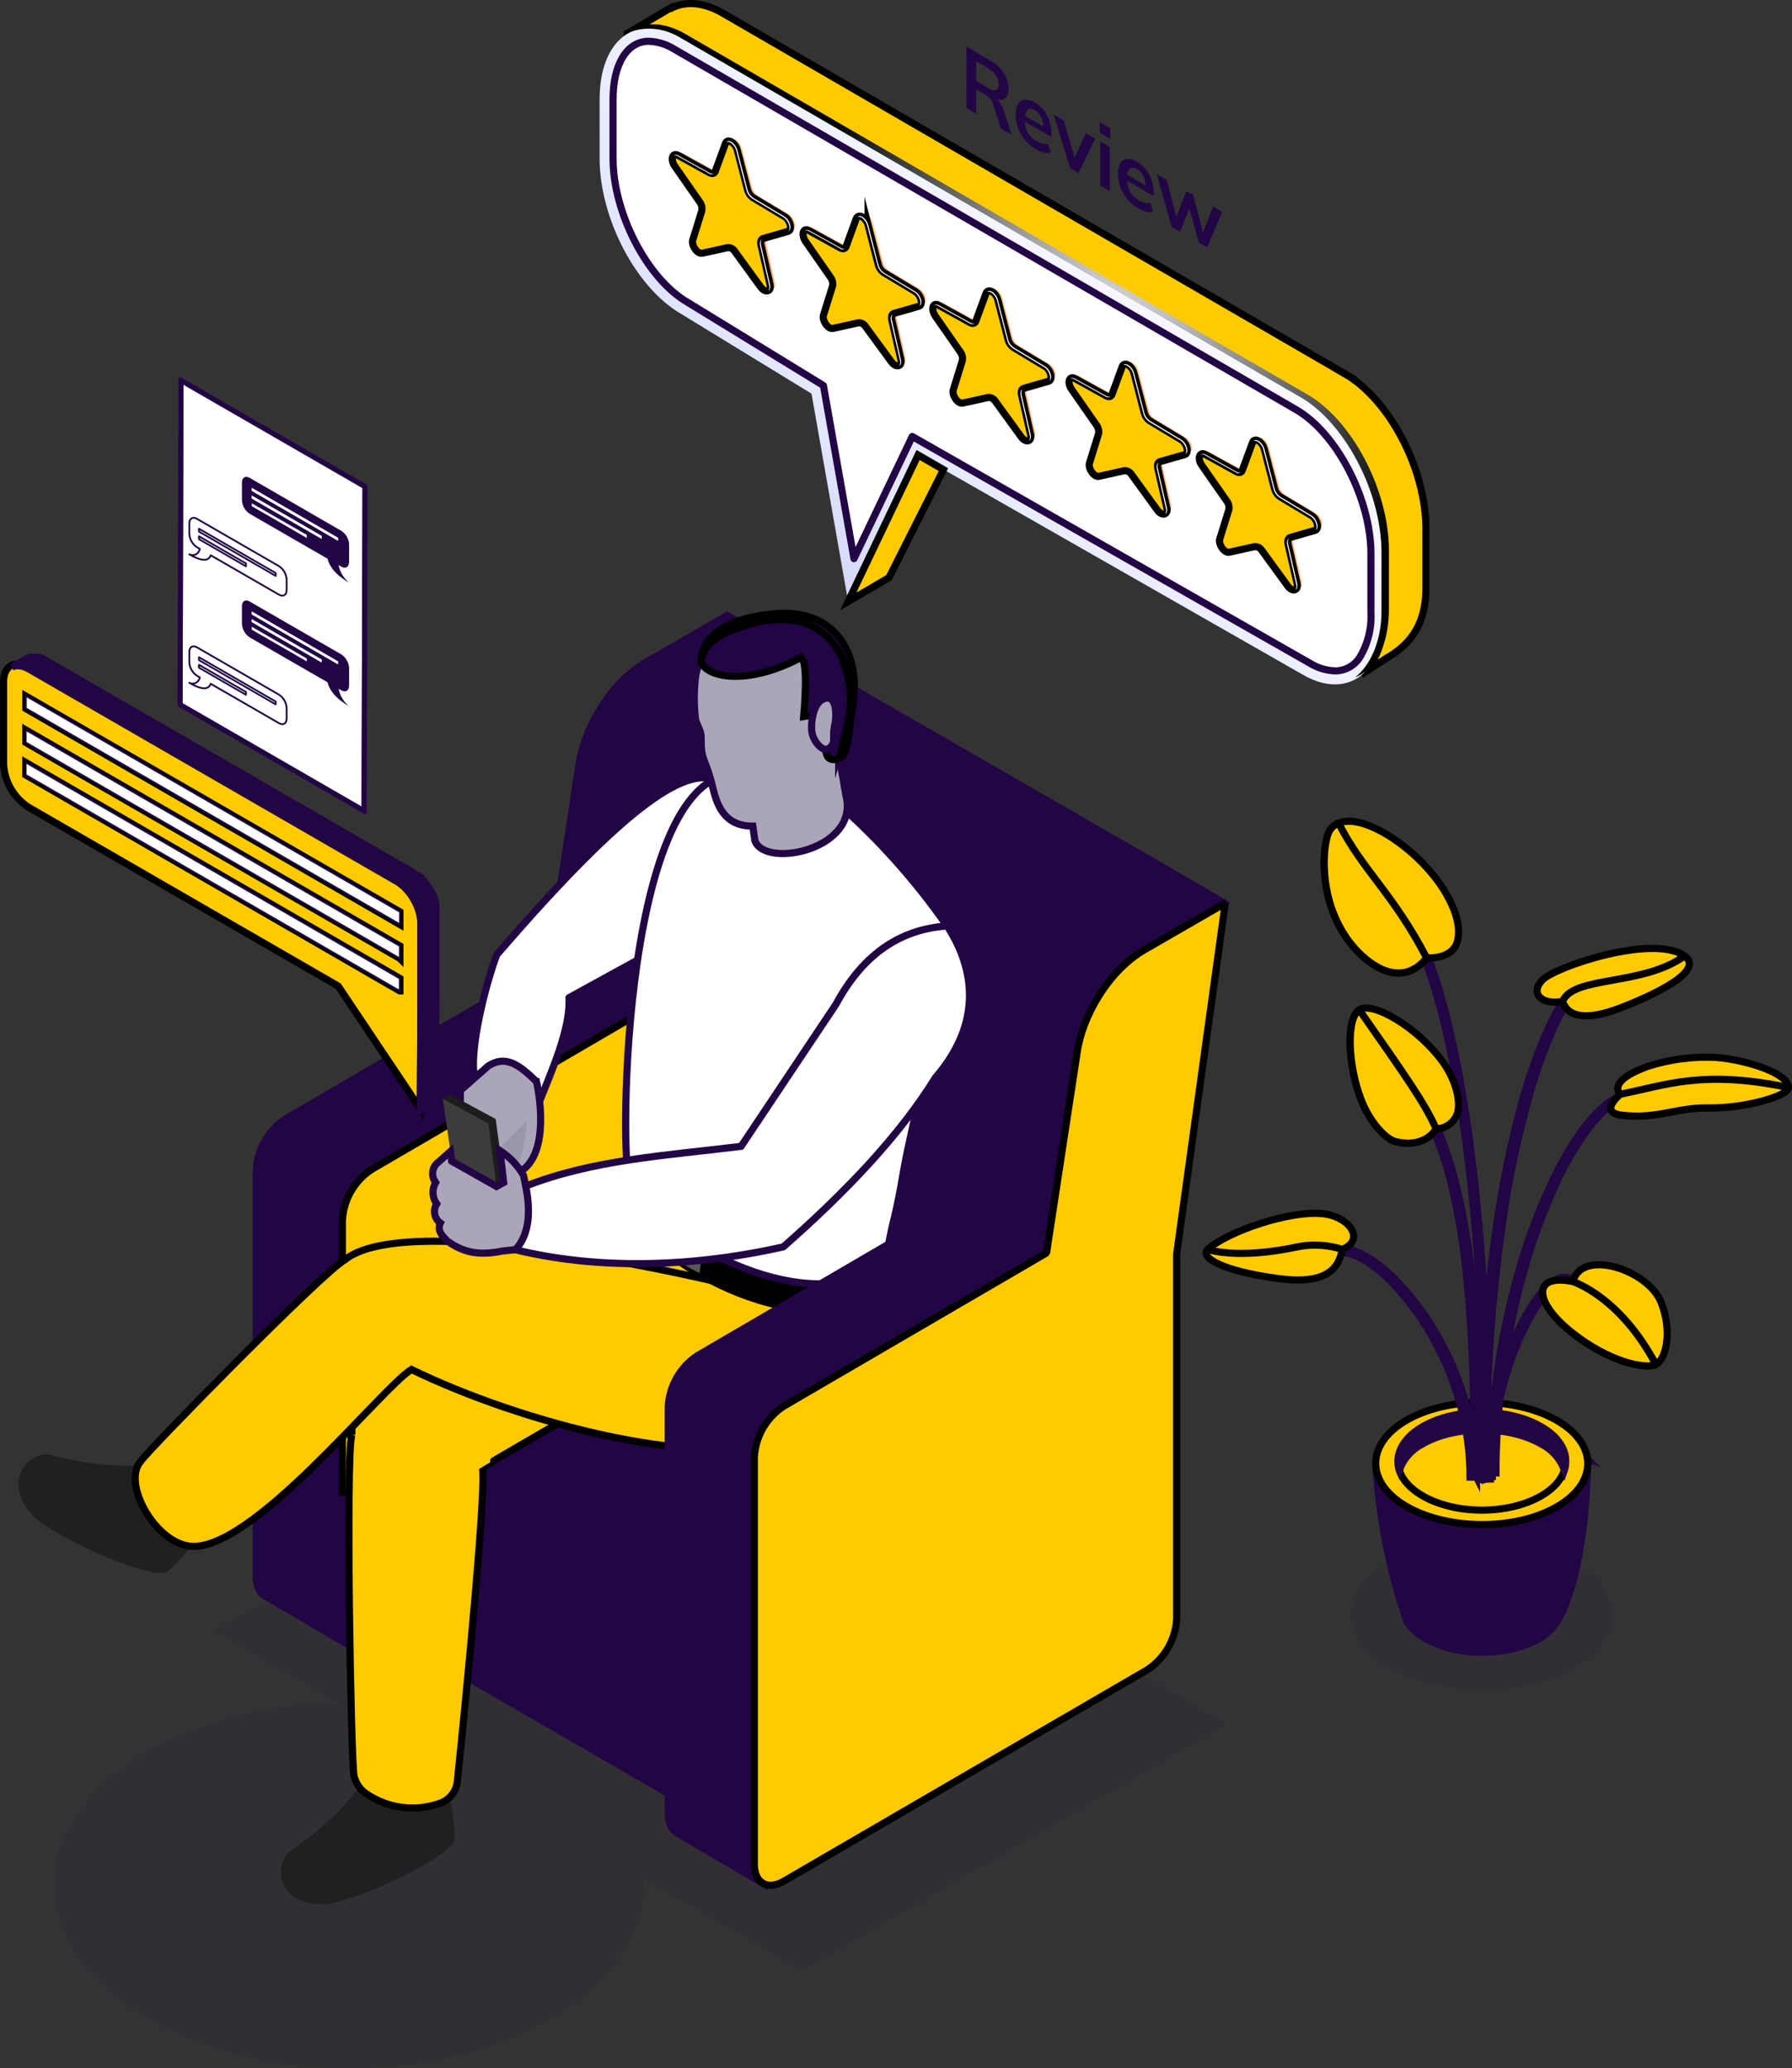 <?xml version="1.0" encoding="UTF-8"?> <svg xmlns="http://www.w3.org/2000/svg" xmlns:xlink="http://www.w3.org/1999/xlink" id="Layer_2" viewBox="0 0 251.01 289.71"><rect x="0" y="0" width="251.01" height="289.71" fill="#333333" stroke="none"/><defs><style> .cls-1, .cls-2, .cls-3 { stroke: #000; } .cls-1, .cls-3, .cls-4, .cls-5 { stroke-miterlimit: 10; } .cls-1, .cls-5, .cls-6, .cls-7 { fill: #220544; } .cls-8 { fill: url(#linear-gradient-15); } .cls-9 { fill: url(#linear-gradient-13); } .cls-10 { fill: #221f1f; } .cls-2 { stroke-linejoin: bevel; } .cls-2, .cls-3 { fill: #ffcb00; } .cls-11 { fill: #abbec5; } .cls-12 { fill: url(#linear-gradient-2); } .cls-13 { fill: url(#linear-gradient-10); } .cls-14 { fill: url(#linear-gradient-12); } .cls-15, .cls-16, .cls-17 { fill: #fff; } .cls-18 { fill: none; } .cls-19 { fill: url(#linear-gradient-4); } .cls-20 { fill: #575756; } .cls-21 { fill: #7fb353; } .cls-22 { fill: #3190a4; } .cls-23 { fill: url(#linear-gradient-3); } .cls-24 { clip-path: url(#clippath-1); } .cls-25 { fill: url(#linear-gradient-5); } .cls-26, .cls-27, .cls-28, .cls-6 { isolation: isolate; } .cls-16, .cls-4, .cls-17, .cls-5 { stroke: #220544; } .cls-16, .cls-17 { stroke-linecap: round; stroke-linejoin: round; } .cls-29 { fill: url(#linear-gradient-8); } .cls-30 { fill: #669938; } .cls-31 { fill: url(#linear-gradient-14); } .cls-32 { fill: #36a0b7; } .cls-33 { fill: url(#linear-gradient-7); } .cls-34 { fill: url(#linear-gradient-9); } .cls-4 { fill: #aaa5b8; } .cls-27 { fill: url(#radial-gradient); mix-blend-mode: color-dodge; } .cls-35 { fill: url(#linear-gradient-11); } .cls-17 { stroke-width: .25px; } .cls-36 { fill: url(#linear-gradient-6); } .cls-37, .cls-28 { fill: #1d1d1b; } .cls-28, .cls-6 { opacity: .1; } .cls-38 { fill: #3c3c3b; } .cls-39 { fill: #243998; } .cls-40 { fill: url(#linear-gradient-16); } .cls-41 { fill: #bfd4dc; } .cls-42 { fill: #b03837; } .cls-43 { fill: url(#linear-gradient); } .cls-44 { clip-path: url(#clippath); } .cls-45 { fill: #a3c4b9; } .cls-46 { fill: #6f9e39; } </style><linearGradient id="linear-gradient" x1="70.67" y1="176.26" x2="164.01" y2="272.98" gradientTransform="translate(0 296.9) scale(1 -1)" gradientUnits="userSpaceOnUse"><stop offset="0" stop-color="#afb6e5"></stop><stop offset=".14" stop-color="#b6bce8"></stop><stop offset=".35" stop-color="#c8cdf1"></stop><stop offset=".58" stop-color="#e5e9ff"></stop><stop offset=".86" stop-color="#f5f6ff"></stop><stop offset="1" stop-color="#fff"></stop></linearGradient><radialGradient id="radial-gradient" cx="152.53" cy="247.55" fx="152.53" fy="247.55" r="48.68" gradientTransform="translate(0 296.9) scale(1 -1)" gradientUnits="userSpaceOnUse"><stop offset="0" stop-color="#fff"></stop><stop offset="1" stop-color="#000"></stop></radialGradient><linearGradient id="linear-gradient-2" x1="151.35" y1="231.56" x2="142.41" y2="240.54" gradientTransform="translate(0 296.9) scale(1 -1)" gradientUnits="userSpaceOnUse"><stop offset="0" stop-color="#ffe585"></stop><stop offset="1" stop-color="#ff9e6e"></stop></linearGradient><linearGradient id="linear-gradient-3" x1="125.07" y1="262.19" x2="135.71" y2="251.07" xlink:href="#linear-gradient-2"></linearGradient><linearGradient id="linear-gradient-4" x1="146.57" y1="254.27" x2="141.31" y2="248.01" xlink:href="#linear-gradient-2"></linearGradient><linearGradient id="linear-gradient-5" x1="133.2" y1="242.06" x2="124.25" y2="251.04" xlink:href="#linear-gradient-2"></linearGradient><linearGradient id="linear-gradient-6" x1="106.9" y1="272.66" x2="117.54" y2="261.55" xlink:href="#linear-gradient-2"></linearGradient><linearGradient id="linear-gradient-7" x1="128.42" y1="264.72" x2="123.17" y2="258.46" xlink:href="#linear-gradient-2"></linearGradient><linearGradient id="linear-gradient-8" x1="114.88" y1="252.57" x2="105.93" y2="261.56" xlink:href="#linear-gradient-2"></linearGradient><linearGradient id="linear-gradient-9" x1="88.57" y1="283.18" x2="99.21" y2="272.07" xlink:href="#linear-gradient-2"></linearGradient><linearGradient id="linear-gradient-10" x1="110.07" y1="275.25" x2="104.81" y2="268.99" xlink:href="#linear-gradient-2"></linearGradient><linearGradient id="linear-gradient-11" x1="170.43" y1="221.28" x2="161.49" y2="230.27" xlink:href="#linear-gradient-2"></linearGradient><linearGradient id="linear-gradient-12" x1="144.15" y1="251.92" x2="154.79" y2="240.81" xlink:href="#linear-gradient-2"></linearGradient><linearGradient id="linear-gradient-13" x1="165.66" y1="244" x2="160.4" y2="237.73" xlink:href="#linear-gradient-2"></linearGradient><linearGradient id="linear-gradient-14" x1="188.68" y1="210.66" x2="179.74" y2="219.64" xlink:href="#linear-gradient-2"></linearGradient><linearGradient id="linear-gradient-15" x1="162.4" y1="241.29" x2="173.04" y2="230.18" xlink:href="#linear-gradient-2"></linearGradient><linearGradient id="linear-gradient-16" x1="183.9" y1="233.37" x2="178.64" y2="227.11" xlink:href="#linear-gradient-2"></linearGradient><clipPath id="clippath"><polygon class="cls-18" points="24.87 98.91 25 52.66 51.49 67.96 51.36 114.2 24.87 98.91"></polygon></clipPath><clipPath id="clippath-1"><polygon class="cls-18" points="135.35 15.29 135.37 6.34 171.21 27.03 171.18 35.98 135.35 15.29"></polygon></clipPath></defs><g id="Layer_1-2" data-name="Layer_1"><g class="cls-26"><g id="Layer_1-3" data-name="Layer_1"><path class="cls-6" d="M171.89,241.5l-82.42-47.63-59.5,34.57,17.41,10.06c-22.1.49-39.77,11.76-39.77,25.59s18.48,25.62,41.28,25.62,41.28-11.47,41.28-25.62v-.91l22.26,12.85,59.46-34.53Z"></path><path class="cls-5" d="M88.89,142.32l7.31-9.38-1.14,2.39v51.17c-.16,2.91-1.69,5.57-4.13,7.16l-50.9,29.6c-2.28,1.31-4.13.25-4.13-2.39v-57c.16-2.9,1.69-5.56,4.13-7.15l36.8-21.46,12.06,7.06Z"></path><polygon class="cls-45" points="48.18 210.07 37.35 212.01 37.14 223.55 49.32 230.7 48.18 210.07"></polygon><path class="cls-2" d="M113.93,93.29l-11.38,6.58c-4.74,2.73-8.76,9-9.47,14.87l-4.19,27.58-36.8,21.46c-2.44,1.59-3.97,4.25-4.13,7.15v57c0,2.64,1.84,3.7,4.13,2.39l50.9-29.6c2.44-1.59,3.97-4.25,4.13-7.16v-51.13l6.81-49.14Z"></path><polygon class="cls-5" points="47.96 210.02 37.14 211.95 37.14 223.54 49.38 230.73 47.96 210.02"></polygon><polygon class="cls-5" points="110.13 260.74 54.64 228.7 54.64 197.05 110.13 240.46 110.13 260.74"></polygon><path class="cls-42" d="M89.53,163.64l-31.26,18.26c-3.46,2.26-5.64,6.03-5.87,10.16v23.44l28.89-28,8.24-23.86Z"></path><polygon class="cls-5" points="107.87 247.51 52.37 215.47 89.53 163.64 145.02 195.68 107.87 247.51"></polygon><path class="cls-5" d="M81.02,107.64c.71-5.81,4.72-12.14,9.46-14.87l11.38-6.57,12.07,7.1,45.49,26.2.13.07,12.08,7-17.74,39.65-7.31,16.28-12.06-7.1-12.33,7.1-27.13-15.65-5.53-3.2-.64-21.32-12.06-7.1,4.19-27.59Z"></path><path class="cls-10" d="M63.68,257.77c-.47.78-1.12,1.44-1.9,1.91-.4.3-.86.61-1.36.93-4.59,2.87-12.57,6.17-15.23,6.13-6.85,0-6.67-6-4.51-7.49,3.12-2.08,5.95-4.57,8.41-7.4.39-.45.74-.92,1.06-1.42l-.33-4.12c2.84-3.39,1.86-.2,11.79-1.73l.57,5.19c.28.54.51,1.11.68,1.69.55,2.06.82,4.18.82,6.31Z"></path><path class="cls-10" d="M23.32,220.23c-.9.15-1.82.09-2.69-.19-.49-.11-1-.25-1.59-.41-5.17-1.61-12.89-5.48-14.6-7.52-4.48-5.18.18-9,2.72-8.31,3.62,1,7.35,1.51,11.1,1.52.59,0,1.18-.04,1.77-.13l2.89-2.94,2.42-2.43c2.52,4.34,4.84,7.09,6.6,10.22l-3.55,3.82c-.22.57-.5,1.11-.84,1.62-1.19,1.76-2.61,3.36-4.23,4.75Z"></path><path class="cls-3" d="M49.27,200.96c.26-15.39,17.21-21,38.33-34.09,0,0,19.69,15.92,17.15,17.07,0,0-37.23,21.56-37.2,21.63.68,1.6-2.09,30.69-3.52,44.19-.24,1.37-1.24,2.49-2.58,2.88-3.43,1.17-7.2.64-10.18-1.42-.85-.58-1.45-1.47-1.68-2.47-.43-1.97-1.18-44.56-.32-47.79Z"></path><path class="cls-3" d="M19.7,204.69c1.17-1.7,25.62-26.63,28.6-28.22,10.29-8.44,67.58,6,73.17,9.19,1.39,7.6-2.7,12.84-8.29,15.3-13.43,5.89-40.81-1.94-55.55-9.14-4.31,2.68-22.66,26-31.18,24.73-4.82-.67-9.36-8.8-6.75-11.86Z"></path><path d="M122.35,177.7c0,.06-.32,3.33-.55,4.56-11.72,6.28-33.31-6.5-34.42-13.95.24-1.49.6-2.22,1.05-4.15,5.51,9.85,25.28,17.11,33.92,13.54Z"></path><path class="cls-20" d="M93.81,175.56c1.24,1.14,2.65,2.07,4.18,2.75l.35-2.8c-1.51-.73-2.91-1.66-4.18-2.76l-.35,2.81Z"></path><path class="cls-16" d="M90.79,133.66l-11.09,6.09c.24,4.38-2.44,10.26-4.27,14.9l-5.09.43-3.85-4.1c-.84-3.75,1.5-13,3.08-17.22,18.62-21.63,26.95-26.73,31.27-24.25l-10.05,24.15Z"></path><path class="cls-16" d="M88.2,165.5c4.73,8.55,23.66,18.43,34.13,12.56,2.18-1.22,1.8-3.13,2.93-7.42,1.07-4.59,1.11-6.05,1.95-9.91,1.61-7.44,5.28-23.43,5.46-31-4.47-6.43-9.71-12.28-15.61-17.42-3.88-.87-8.43-3-12.47-3.77-17.47-3.34-17.92,54.14-16.39,56.96Z"></path><path class="cls-15" d="M96.13,167.86c-.01.61.26,1.19.74,1.56.45.32.86.13.9-.42.02-.61-.25-1.19-.73-1.57-.46-.31-.86-.12-.91.43Z"></path><path class="cls-1" d="M103.64,100.72c-2.4-1.75-5.7-4.63-5.47-8.14.27-4.13,4.67-6.12,10.38-6.62,8.18-.72,12.25,5.27,10.85,13.28-.48,2.8-.57,6.73-1.82,7-1.93.4-.93-.46-2.42-.06l-11.52-5.46Z"></path><path class="cls-28" d="M105.81,117.89c0-.06-.05-.12-.07-.19l-.55-3.91,8.93-5.43c.93,4.8-3.01,10.27-8.31,9.53Z"></path><path class="cls-4" d="M117.47,105.5h0c.76-2.66,1.19-5.41,1.26-8.18-.51-5.44-2.75-10.37-10.22-9.84-5.44.39-10.48,2.6-11.09,7.39-.23,1.94-.23,3.9,0,5.84.13.67.62,1.45.74,2.06s0,1.56.13,2.47c.28,1.62.79,1.82,1.62,5.35.87,3.72,2.66,5,5.16,5.12h.38l.28,2c0,.07,0,.13.07.19,1.65,3.74,14.66,1,12.68-6.52l-1.01-5.88Z"></path><path class="cls-1" d="M111.98,92.21c1.42-.74.6,8.15.6,8.15,0,0,2.21-.39,2.76,0,1.12.77-.3,4.23.61,5.66.28.43.95.47,1.63.23.5-2.39,1.39-5.1,1.48-7.53.16-2.41-.3-4.82-1.34-7-1.11-2.23-3.09-3.9-5.47-4.61-2.28-.52-4.65-.43-6.89.25-5.46,1.43-6.8,3.22-7.19,5.25.65,2.29,6.42,3.48,13.81-.4Z"></path><path class="cls-4" d="M115.27,97.94c1.72-.79,1.86,1.54,1.79,2.56,0,.66-.24,1.31-.29,2s.15,1.44-.29,2c-1.09,1.34-2.37-.64-2.64-1.45-.41-1.2-.07-4.43,1.43-5.11Z"></path><path class="cls-5" d="M146.58,175.5l7.31-9.37-1.13,2.37v51.14c-.16,2.91-1.69,5.57-4.13,7.16l-50.9,29.6c-2.28,1.32-4.13.25-4.13-2.39v-57c.16-2.9,1.69-5.56,4.13-7.15l36.79-21.46,12.06,7.1Z"></path><polygon class="cls-5" points="105.87 243.26 95.05 245.2 94.84 256.74 107.02 263.89 105.87 243.26"></polygon><path class="cls-2" d="M171.63,126.5l-11.36,6.56c-4.74,2.73-8.77,9.06-9.47,14.87l-4.21,27.57-36.8,21.46c-2.44,1.59-3.97,4.25-4.13,7.15v57c0,2.64,1.85,3.71,4.13,2.39l50.9-29.6c2.44-1.59,3.97-4.25,4.13-7.16v-51.12l6.81-49.12Z"></path><path class="cls-4" d="M75.15,151.5s2.05,8.69-1.54,12.06-9.13-5.24-9.13-5.24v-5.57l3.91-3.44c2.38-1.53,4.24-.28,6.76,2.19Z"></path><path class="cls-28" d="M72.19,163.64c1-1.51,1.42-4.13,1.57-6.62l-4.79,4.77,3.22,1.85Z"></path><polygon class="cls-37" points="70.95 167.86 69.43 156.74 63.04 153.29 62.02 153.91 64.53 163.54 70.95 167.86"></polygon><polygon class="cls-38" points="69.61 166.87 68.41 157.36 62.02 153.91 63.52 164.16 69.61 166.87"></polygon><path class="cls-4" d="M73.88,167.28l-.55-2.63c-.8-1.41-1.94-2.6-3.3-3.48l.52,4.46-1,.56-6.28-3.55-.17-1.37-1.67,1.49c-.9.64-1.1,1.89-.46,2.79.02.03.04.05.06.08-.56.94-.5,2.12.14,3-.56.89-.34,2.06.51,2.68-.46,1,.13,1.68,1,2.54,2.07,1.47,4.17,2.1,7.65,1.39l5.88-.65-1-7.32h-1.33Z"></path><path class="cls-16" d="M132.67,129.7c3,4.64,5.86,12.56-1.65,21.25-5,8.11-12.54,16-21.3,23.7-13.68,3.07-26.68,3.06-37.53.4,2.18-2.3,2.05-5.95,1.45-8.91,9.46-3.71,19.66-4.28,30.17-5.57l13.26-19.86c4.01-7.43,9.38-10.57,15.6-11.01Z"></path><polygon class="cls-11" points="3.6 106.79 5.68 105.59 5.68 107.34 3.6 108.55 3.6 106.79"></polygon><polygon class="cls-11" points="3.61 102.24 5.69 101.04 5.69 102.79 3.6 104 3.61 102.24"></polygon><polygon class="cls-11" points="3.62 97.47 5.71 96.26 5.7 98.01 3.62 99.22 3.62 97.47"></polygon><polygon class="cls-41" points="3.6 108.55 5.68 107.34 58.08 137.6 55.99 138.8 3.6 108.55"></polygon><polygon class="cls-32" points="3.6 106.79 5.68 105.59 58.08 135.84 56 137.05 3.6 106.79"></polygon><polygon class="cls-22" points="56 137.05 58.08 135.84 58.08 137.6 55.99 138.8 56 137.05"></polygon><polygon class="cls-41" points="3.6 104 5.69 102.79 58.08 133.04 56 134.25 3.6 104"></polygon><polygon class="cls-32" points="3.61 102.24 5.69 101.04 58.09 131.29 56.01 132.5 3.61 102.24"></polygon><polygon class="cls-22" points="56.01 132.5 58.09 131.29 58.08 133.04 56 134.25 56.01 132.5"></polygon><polygon class="cls-41" points="3.62 99.22 5.7 98.01 58.1 128.27 56.02 129.48 3.62 99.22"></polygon><polygon class="cls-22" points="56.03 127.72 58.11 126.51 58.1 128.27 56.02 129.48 56.03 127.72"></polygon><polygon class="cls-32" points="3.62 97.47 5.71 96.26 58.11 126.51 56.03 127.72 3.62 97.47"></polygon><path class="cls-3" d="M55.48,123.17c2.05,1.33,3.35,3.56,3.49,6v11.98l-.09,14.17-11.51-17.2L3.99,113.07c-2.05-1.33-3.35-3.56-3.49-6v-11.58c0-2.22,1.57-3.11,3.5-2l51.48,29.68ZM56.01,129.48v-1.76L3.62,97.5v1.75l52.39,30.25v-.02ZM56.01,138.8v-1.75L3.61,106.8v1.75l52.39,30.25h.01ZM56.01,134.25v-1.75L3.61,102.24v1.76l52.4,30.25h0Z"></path><polygon class="cls-17" points="56 137.05 55.99 138.8 3.6 108.55 3.6 106.79 56 137.05"></polygon><polygon class="cls-17" points="56.01 132.5 56 134.25 3.6 104 3.61 102.24 56.01 132.5"></polygon><path class="cls-5" d="M61.05,127.83v-.33c0-.06,0-.12,0-.18v-.35c0-.06,0-.12,0-.18v-.19l-.06-.18v-.15h0l-.06-.19-.06-.17-.06-.17c0-.06,0-.12-.07-.17l-.06-.14h0c-.03-.05-.06-.11-.08-.17l-.09-.18-.11-.21-.13-.23h0s-.17-.28-.27-.42l-.22-.32h0c0-.07-.1-.13-.15-.2-.04-.06-.08-.11-.13-.16l-.13-.16-.15-.16h0s-.06-.07-.1-.1l-.15-.15-.16-.15-.15-.13-.39-.19h-.06l-.15-.13-.15-.1-.15-.1-.15-.1h0L6.17,92.37l-.11-.06-.15-.08s-.09-.04-.14-.06l-.14-.06-.14-.05h-1.04c-.07,0-.13,0-.2,0h0l-.24.07c-.1.03-.19.07-.28.13l-2.08,1.2c.16-.09.33-.15.51-.19h0c.2-.03.39-.03.59,0h0c.22.02.44.07.65.14h0c.24.09.48.2.7.33l51.44,29.7c.24.14.48.3.7.48h0c.23.18.44.38.63.59h0c.21.22.41.45.59.7.18.25.35.51.5.78h0c.15.27.29.55.42.82h0c.12.28.23.57.31.86h0c.17.56.26,1.14.27,1.72v11.98l-.09,14.17,2.09-1.2.09-14.18s0-.05,0-.08c0-.04,0-.08,0-.12,0-.03,0-.06,0-.09v-.06s0-.03,0-.05h0v-11.93Z"></path><polygon class="cls-17" points="56.03 127.72 56.02 129.48 3.62 99.22 3.62 97.47 56.03 127.72"></polygon><path class="cls-3" d="M188.35,52.34L101.27,1.86c-2.69-1.56-5.17-1.73-7.12-.77l-.06-.07-6.23,3.66v.07c2-1.19,4.63-1.11,7.51.55l87.09,50.48c6.29,3.64,11.4,13.39,11.4,21.78v8.27c0,4.08-1.22,7.08-3.18,8.67l3.48-2.28c2.92-1.68,5.57-4.28,5.57-9.83v-8.27c.02-8.4-5.08-18.15-11.38-21.78Z"></path><path class="cls-43" d="M182.48,55.78L95.39,5.3c-6.29-3.63-11.4.22-11.4,8.62v8.27c0,8.39,5.11,18.14,11.4,21.77l18.28,11.18,5.13,29.12,9.8-20.53,53.88,30.77c6.29,3.63,11.4-.23,11.4-8.62v-8.27c0-8.44-5.11-18.19-11.4-21.83Z"></path><path class="cls-16" d="M187,93.97c-1.28-.05-2.52-.44-3.6-1.12l-55.62-31.71-8.16,17.11-4.28-24.25-19-11.64c-5.67-3.27-10.47-12.51-10.47-20.17v-8.27c0-5,2-8.14,5-8.14,1.28.05,2.52.44,3.6,1.12l87.08,50.48c5.68,3.28,10.48,12.52,10.48,20.18v8.27c.11,2.2-.44,4.39-1.58,6.27-.75,1.17-2.06,1.88-3.45,1.87Z"></path><polygon class="cls-3" points="132.15 65.78 128.6 63.73 118.8 84.26 124.52 80.91 132.15 65.78"></polygon><path class="cls-27" d="M183.12,55.25L96.03,4.77c-3.13-1.81-6-1.76-8-.23,2.3-.86,4.87-.65,7,.58l87.09,50.48c6.29,3.63,11.39,13.38,11.39,21.78v8.27c0,4.22-1.64,7.69-3.73,9.24,2.88-1.09,4.77-4.5,4.77-9.59v-8.27c-.03-8.4-5.14-18.15-11.43-21.78Z"></path><path class="cls-39" d="M156.52,54.58l1.33-3.64c-.23-.1-.49,0-.59.24,0,.02-.01.04-.02.05l-1.33,3.63c.24.1.5-.02.6-.25,0,0,0-.02.01-.03Z"></path><path class="cls-39" d="M163.27,64.08c-.19.07-.32.26-.32.46l3.1-.91c.19-.07.33-.25.33-.46l-3.11.91Z"></path><path class="cls-39" d="M162.88,70.89l-3.6-5c-.2-.36-.59-.58-1-.58l-3.61.8c-.68.15-1.57-1.11-1.33-1.88l1.27-4.09c.08-.45-.03-.9-.31-1.26l-3.49-5.06c-.22-.29-.34-.64-.35-1-.72-.27-1,.67-.37,1.57l3.5,5.06c.28.36.39.82.3,1.27l-1.27,4.09c-.24.76.66,2,1.33,1.87l3.61-.79c.41-.01.8.21,1,.57l3.61,5c.6.83,1.38.73,1.36,0-.27-.12-.49-.32-.65-.57Z"></path><path class="cls-39" d="M174.77,65.12l1.33-3.64c-.23-.1-.49,0-.59.23,0,.02-.01.03-.02.05l-1.33,3.64c.24.09.51-.03.61-.27,0,0,0,0,0,0Z"></path><path class="cls-39" d="M181.13,81.42l-3.6-5c-.2-.36-.59-.58-1-.57l-3.6.8c-.68.15-1.57-1.11-1.33-1.88l1.27-4.09c.08-.44-.03-.9-.31-1.26l-3.5-5.07c-.21-.29-.33-.64-.34-1-.73-.28-1,.67-.37,1.57l3.49,5.06c.28.35.4.81.31,1.26l-1.27,4.09c-.24.77.65,2,1.33,1.88l3.61-.8c.41,0,.8.22,1,.58l3.61,5c.6.83,1.37.73,1.36-.05-.27-.1-.5-.28-.66-.52Z"></path><path class="cls-39" d="M181.5,74.62c-.19.07-.32.25-.33.45l3.11-.9c.19-.07.33-.25.33-.46l-3.11.91Z"></path><path class="cls-12" d="M143.72,55.01c-.01-.25.02-.51.08-.75l-.41.15c-.29.09-.41.45-.3.91l1.26,5.53c.1.27.05.58-.13.81l.47-.22c.26-.08.41-.39.3-.9l-1.27-5.53Z"></path><path class="cls-23" d="M131.52,42.74l4.37,2.42c.36.21.68.12.8-.2l-.39-.22-4.14-2.3c-.3-.16-.52-.14-.67,0l-.57.25h0c.19-.09.42-.07.6.05Z"></path><path class="cls-19" d="M147,51.01l-4.37-2.62c-.39-.27-.68-.67-.8-1.13l-1.43-5.57c-.24-.91-1.11-1.51-1.5-1.16l-.57.25h0c.42-.23,1.2.35,1.43,1.21l1.43,5.56c.12.46.41.86.8,1.13l4.37,2.63c.76.45,1.11,1.68.63,2h0l.56-.27c.59-.24.24-1.54-.55-2.03Z"></path><path class="cls-3" d="M139.77,42l1.43,5.56c.12.46.41.86.8,1.13l4.37,2.63c.82.49,1.16,1.88.51,2.08l-3.49,1c-.29.09-.41.45-.3.91l1.26,5.53c.24,1-.65,1.27-1.32.34l-3.59-4.94c-.2-.36-.59-.58-1-.57l-3.59.79c-.67.15-1.56-1.1-1.32-1.86l1.26-4.07c.09-.44-.02-.9-.3-1.26l-3.48-5c-.66-1-.32-2,.5-1.5l4.37,2.42c.36.21.68.12.8-.2l1.44-3.91c.28-.76,1.38-.13,1.65.92Z"></path><path class="cls-15" d="M131.4,42.85l4.37,2.42c.2.17.51.17.71,0-.19.07-.4.04-.57-.07l-4.37-2.42c-.32-.17-.56-.13-.71,0,.19-.07.4-.05.57.07Z"></path><path class="cls-15" d="M143.1,55.32c-.08-.26-.04-.54.11-.77-.24.12-.34.45-.24.87l1.26,5.53c.09.26.06.55-.1.77.22-.1.34-.41.24-.87l-1.27-5.53Z"></path><path class="cls-15" d="M146.38,51.32l-4.36-2.63c-.4-.26-.69-.67-.81-1.13l-1.43-5.56c-.24-.95-1.16-1.55-1.53-1.12.42-.2,1.18.38,1.4,1.22l1.43,5.56c.12.46.41.87.8,1.14l4.37,2.62c.71.43,1.06,1.53.72,1.94.54-.28.2-1.57-.59-2.04Z"></path><path class="cls-25" d="M125.55,44.5c-.01-.26.01-.51.07-.76l-.4.16c-.29.09-.41.45-.31.9l1.27,5.53c.1.28.05.59-.14.81l.48-.21c.26-.08.41-.4.29-.9l-1.26-5.53Z"></path><path class="cls-36" d="M113.35,32.27l4.37,2.42c.36.2.68.12.8-.2l-.39-.23-4.15-2.29c-.2-.15-.47-.15-.67,0l-.57.24h0c.2-.1.43-.07.61.06Z"></path><path class="cls-33" d="M128.83,40.5l-4.37-2.63c-.4-.26-.68-.67-.8-1.13l-1.39-5.52c-.23-.92-1.1-1.52-1.5-1.16l-.56.24h0c.42-.23,1.2.35,1.42,1.21l1.43,5.57c.12.46.41.87.81,1.13l4.36,2.62c.77.46,1.11,1.68.64,2h0l.57-.27c.52-.24.18-1.55-.61-2.06Z"></path><path class="cls-3" d="M121.59,31.5l1.43,5.57c.12.46.41.87.81,1.13l4.36,2.62c.83.5,1.17,1.89.51,2.08l-3.48,1c-.29.09-.41.45-.31.9l1.27,5.53c.24,1-.65,1.27-1.33.34l-3.58-4.89c-.2-.36-.59-.58-1-.57l-3.59.79c-.68.15-1.56-1.1-1.33-1.87l1.27-4.07c.08-.44-.03-.9-.31-1.25l-3.48-5c-.65-1-.31-2,.51-1.5l4.37,2.42c.36.2.68.12.8-.2l1.43-3.91c.33-.78,1.38-.12,1.65.88Z"></path><path class="cls-15" d="M113.27,32.37l4.37,2.42c.2.18.5.18.7,0-.19.08-.4.06-.57-.06l-4.37-2.42c-.31-.17-.56-.13-.7,0,.19-.08.4-.06.57.06Z"></path><path class="cls-15" d="M124.93,44.84c-.08-.26-.05-.54.1-.77-.24.12-.33.46-.24.88l1.27,5.53c.09.26.05.55-.11.77.23-.11.35-.41.24-.88l-1.26-5.53Z"></path><path class="cls-15" d="M128.21,40.84l-4.37-2.62c-.39-.27-.68-.67-.8-1.13l-1.43-5.59c-.25-.94-1.16-1.54-1.54-1.12.43-.19,1.18.38,1.4,1.23l1.44,5.56c.12.46.41.86.8,1.13l4.37,2.63c.71.42,1.06,1.53.71,1.94.55-.26.21-1.56-.58-2.03Z"></path><path class="cls-29" d="M107.27,34.03c-.02-.26.01-.51.08-.76l-.41.16c-.29.08-.41.44-.31.9l1.27,5.53c.1.28.05.59-.14.81l.48-.21c.26-.09.41-.4.29-.9l-1.26-5.53Z"></path><path class="cls-34" d="M95.02,21.76l4.37,2.42c.36.2.68.12.8-.21l-.39-.22-4.15-2.3c-.2-.16-.47-.16-.67,0l-.57.24h0c.2-.1.44-.07.61.07Z"></path><path class="cls-13" d="M110.5,30.03l-4.37-2.63c-.39-.27-.68-.67-.8-1.13l-1.44-5.56c-.23-.92-1.1-1.52-1.5-1.16l-.56.24h0c.42-.23,1.2.35,1.42,1.21l1.44,5.57c.12.46.4.87.8,1.13l4.37,2.62c.76.46,1.1,1.68.63,2h0l.57-.27c.57-.24.21-1.55-.56-2.02Z"></path><path class="cls-3" d="M103.27,21.01l1.44,5.57c.12.46.4.87.8,1.13l4.37,2.62c.82.49,1.16,1.89.5,2.08l-3.48,1c-.29.08-.41.44-.31.9l1.27,5.53c.24,1-.65,1.27-1.33.34l-3.58-4.93c-.2-.36-.59-.58-1-.57l-3.59.79c-.67.15-1.56-1.11-1.32-1.87l1.26-4.07c.08-.44-.03-.9-.3-1.26l-3.49-5c-.65-.94-.31-2,.51-1.49l4.37,2.42c.36.2.68.12.8-.21l1.43-3.9c.27-.76,1.37-.13,1.65.92Z"></path><path class="cls-15" d="M94.9,21.86l4.37,2.42c.2.18.5.18.7,0-.19.08-.4.06-.57-.06l-4.37-2.42c-.31-.18-.56-.13-.7,0,.19-.08.4-.06.57.06Z"></path><path class="cls-15" d="M106.6,34.33c-.08-.26-.05-.54.1-.77-.23.12-.33.46-.23.88l1.26,5.53c.09.26.05.54-.1.77.22-.11.34-.41.23-.88l-1.26-5.53Z"></path><path class="cls-15" d="M109.88,30.33l-4.37-2.62c-.39-.27-.68-.67-.8-1.13l-1.44-5.57c-.25-.94-1.16-1.55-1.54-1.12.43-.19,1.19.38,1.4,1.22l1.44,5.57c.12.46.41.86.8,1.13l4.37,2.62c.71.43,1.06,1.53.71,1.95.56-.28.22-1.58-.57-2.05Z"></path><path class="cls-35" d="M162.8,65.29c-.01-.26.02-.51.08-.76l-.41.16c-.29.08-.41.44-.3.9l1.26,5.53c.1.27.05.58-.13.81l.47-.21c.26-.09.41-.4.3-.9l-1.27-5.53Z"></path><path class="cls-14" d="M150.6,53.02l4.37,2.42c.36.2.68.12.8-.21l-.39-.22-4.14-2.3c-.2-.15-.47-.15-.67,0l-.57.25h0c.2-.09.42-.06.6.06Z"></path><path class="cls-9" d="M166.08,61.29l-4.37-2.63c-.39-.27-.68-.67-.8-1.13l-1.43-5.56c-.24-.92-1.11-1.52-1.5-1.16l-.57.24h0c.42-.23,1.2.35,1.42,1.21l1.44,5.56c.12.46.4.87.8,1.13l4.37,2.63c.76.46,1.11,1.68.63,2h0l.57-.27c.63-.24.23-1.55-.56-2.02Z"></path><path class="cls-3" d="M158.84,52.27l1.44,5.56c.12.46.4.87.8,1.13l4.37,2.63c.82.49,1.16,1.89.51,2.08l-3.49,1c-.29.08-.41.44-.3.9l1.26,5.53c.24,1-.65,1.27-1.32.34l-3.59-4.94c-.2-.36-.59-.58-1-.58l-3.59.8c-.67.15-1.56-1.11-1.32-1.87l1.26-4.07c.09-.44-.02-.9-.3-1.26l-3.48-5c-.66-.95-.32-1.95.5-1.49l4.37,2.42c.36.2.68.12.8-.21l1.44-3.91c.28-.74,1.38-.11,1.64.94Z"></path><path class="cls-15" d="M150.48,53.12l4.37,2.42c.2.17.51.17.71,0-.19.07-.4.05-.57-.06l-4.37-2.42c-.32-.18-.56-.14-.71,0,.19-.08.4-.05.57.06Z"></path><path class="cls-15" d="M162.18,65.59c-.08-.26-.04-.54.11-.77-.24.12-.34.45-.24.87l1.26,5.53c.09.26.06.55-.1.78.22-.11.34-.41.24-.88l-1.27-5.53Z"></path><path class="cls-15" d="M165.46,61.59l-4.36-2.63c-.4-.26-.69-.66-.81-1.13l-1.43-5.56c-.24-.94-1.16-1.55-1.53-1.12.42-.2,1.18.38,1.4,1.22l1.43,5.57c.12.46.41.86.8,1.13l4.37,2.62c.71.43,1.06,1.53.72,1.94.54-.27.22-1.57-.59-2.04Z"></path><path class="cls-31" d="M181.05,75.91c-.01-.26.02-.51.08-.76l-.41.16c-.29.09-.41.45-.3.9l1.26,5.53c.1.28.05.59-.14.81l.48-.21c.26-.08.41-.4.29-.9l-1.26-5.53Z"></path><path class="cls-8" d="M168.85,63.64l4.37,2.42c.36.2.68.12.8-.2l-.39-.23-4.15-2.29c-.29-.16-.52-.14-.66,0l-.57.24h0c.2-.09.43-.07.6.06Z"></path><path class="cls-40" d="M184.33,71.91l-4.37-2.63c-.4-.26-.68-.67-.8-1.13l-1.43-5.56c-.24-.92-1.11-1.52-1.51-1.16l-.56.24h0c.42-.23,1.2.35,1.42,1.21l1.44,5.57c.12.46.41.86.8,1.13l4.37,2.62c.76.46,1.1,1.68.63,2h0l.57-.27c.57-.24.23-1.55-.56-2.02Z"></path><path class="cls-3" d="M177.09,62.89l1.44,5.57c.12.46.41.86.8,1.13l4.37,2.62c.82.5,1.16,1.89.5,2.08l-3.48,1c-.29.09-.41.45-.3.9l1.26,5.53c.24,1-.65,1.27-1.32.34l-3.59-4.93c-.2-.36-.59-.58-1-.57l-3.59.79c-.67.15-1.56-1.1-1.32-1.87l1.26-4.07c.09-.44-.02-.9-.3-1.25l-3.49-5c-.65-.95-.31-1.95.51-1.5l4.37,2.42c.36.2.68.12.8-.2l1.44-3.91c.27-.76,1.37-.12,1.64.92Z"></path><path class="cls-15" d="M168.73,63.74l4.37,2.42c.2.18.5.18.7,0-.19.08-.4.06-.57-.06l-4.36-2.42c-.32-.17-.56-.13-.71,0,.19-.08.4-.06.57.06Z"></path><path class="cls-15" d="M180.43,76.21c-.09-.26-.05-.54.11-.77-.24.12-.34.46-.24.88l1.26,5.53c.09.26.06.55-.1.77.22-.11.34-.41.24-.88l-1.27-5.53Z"></path><path class="cls-15" d="M183.71,72.21l-4.37-2.62c-.39-.27-.68-.67-.8-1.13l-1.43-5.57c-.25-.94-1.16-1.54-1.54-1.12.43-.19,1.19.38,1.4,1.23l1.44,5.56c.12.46.41.86.8,1.13l4.37,2.63c.71.42,1.06,1.53.71,1.94.55-.28.21-1.57-.58-2.05Z"></path><g class="cls-26"><g class="cls-44"><g><polyline class="cls-15" points="50.77 68.36 25.7 53.89 25.58 98.5 50.64 112.97 50.77 68.36"></polyline><path class="cls-7" d="M25.58,98.5l.12-44.61,25.07,14.47-.13,44.61-25.06-14.47M51.13,67.75l-25.78-14.88c-.08-.05-.17-.05-.25,0-.07.06-.11.14-.1.23l-.13,45.4c0,.13.04.25.1.36.06.11.15.2.25.26l25.78,14.88c.08.05.17.05.25,0,.08-.05.12-.14.11-.23l-.36-.21h0l.36.21.13-45.43c0-.12-.04-.24-.11-.35-.06-.11-.15-.19-.25-.26"></path></g></g></g><polygon class="cls-15" points="42.96 92.24 42.96 92.64 35.26 88.2 35.26 87.79 42.96 92.24"></polygon><g class="cls-26"><path class="cls-7" d="M48.89,96.05c0,.7-.49,1-1.1.63l-.36-.21c.18.96.7,1.82,1.45,2.44-2.16-1.25-2.78-2.46-3-3.34l-10.9-6.29c-.65-.42-1.05-1.13-1.09-1.9v-2.49c0-.69.5-1,1.11-.62l12.8,7.39c.65.42,1.06,1.13,1.1,1.9v2.49ZM47.34,93.05v-.4l-12.07-7v.4l12.07,7M45.04,92.79v-.4l-9.77-5.66v.4l9.78,5.65M42.97,92.64v-.4l-7.7-4.45v.41l7.7,4.44"></path><polygon class="cls-15" points="45.05 92.38 45.04 92.78 35.26 87.13 35.26 86.73 45.05 92.38"></polygon><polygon class="cls-15" points="47.34 92.64 47.34 93.04 35.27 86.07 35.27 85.67 47.34 92.64"></polygon></g><polygon class="cls-15" points="34.45 96.23 34.45 96.64 27.87 92.84 27.87 92.43 34.45 96.23"></polygon><polygon class="cls-15" points="38.61 97.57 38.61 97.97 27.87 91.77 27.87 91.37 38.61 97.57"></polygon><path class="cls-17" d="M39.06,97.29c.65.42,1.06,1.13,1.09,1.9v1.46c0,.7-.5,1-1.1.63l-9.53-5.5c-.23.61-.86,1.1-3-.14.49.26,1.09.07,1.35-.42.06-.11.09-.22.11-.34l-.36-.21c-.65-.42-1.06-1.12-1.1-1.89v-1.46c0-.7.49-1,1.1-.63l11.44,6.6ZM38.61,98.66v-.4l-10.74-6.2v.4l10.74,6.2M34.45,97.32v-.4l-6.58-3.8v.4l6.58,3.8"></path><polygon class="cls-15" points="42.96 74.92 42.96 75.33 35.26 70.88 35.26 70.48 42.96 74.92"></polygon><g class="cls-26"><path class="cls-7" d="M48.89,78.73c0,.7-.49,1-1.1.63l-.36-.21c.18.96.7,1.83,1.45,2.45-2.16-1.25-2.78-2.47-3-3.34l-10.9-6.29c-.65-.42-1.05-1.13-1.09-1.9v-2.49c0-.7.5-1,1.11-.63l12.8,7.4c.65.42,1.06,1.12,1.1,1.89v2.49ZM47.34,75.73v-.4l-12.07-7v.41l12.07,7M45.04,75.48v-.41l-9.77-5.65v.4l9.78,5.65M42.97,75.33v-.41l-7.7-4.42v.4l7.7,4.45"></path><polygon class="cls-15" points="45.05 75.06 45.04 75.47 35.26 69.82 35.26 69.42 45.05 75.06"></polygon><polygon class="cls-15" points="47.34 75.33 47.34 75.73 35.27 68.76 35.27 68.35 47.34 75.33"></polygon></g><path class="cls-17" d="M39.06,79.29c.65.42,1.06,1.13,1.09,1.9v1.46c0,.7-.5,1-1.1.63l-9.53-5.5c-.23.61-.86,1.1-3-.14.49.26,1.09.07,1.35-.42.06-.11.09-.22.11-.34l-.36-.21c-.65-.42-1.06-1.12-1.1-1.89v-1.46c0-.7.49-1,1.1-.63l11.44,6.6ZM38.61,80.66v-.4l-10.74-6.2v.4l10.74,6.2M34.45,79.32v-.4l-6.58-3.8v.4l6.58,3.8"></path><g class="cls-26"><g class="cls-24"><g><path class="cls-7" d="M136.73,11.3v-2.73l1.68,1c.44.24.82.58,1.1,1,.25.37.38.8.38,1.24,0,.44-.13.71-.38.8-.39.06-.79-.05-1.11-.29l-1.68-1M138.64,8.45l-3.27-1.95v8.62l1.37.8v-3.42l1.17.68c.27.15.51.33.73.55.21.24.37.52.45.83l1.1,3.43,1.51.87-1.1-3.36c-.13-.41-.32-.8-.57-1.15-.1-.13-.21-.26-.33-.37.12,0,.23,0,.35,0,.33.03.66-.1.87-.36.23-.33.35-.72.35-1.12,0-.8-.23-1.59-.67-2.26-.49-.74-1.14-1.35-1.91-1.78"></path><path class="cls-7" d="M143.58,16.26c.01-.32.13-.62.34-.86.24-.22.58-.21,1,0,.4.23.72.58.91,1,.19.41.3.86.31,1.31l-2.58-1.48M144.91,14.36c-.4-.27-.88-.41-1.37-.39-.39.03-.73.25-.93.59-.24.46-.36.98-.33,1.5-.01.98.25,1.95.76,2.79.5.87,1.23,1.59,2.11,2.08.35.21.73.36,1.13.45.3.09.61.09.91,0l-.38-1.25c-.25.07-.52.07-.77,0-.3-.08-.59-.2-.86-.36-.5-.28-.92-.69-1.21-1.19-.27-.47-.41-1.01-.43-1.55l3.73,2.15v-.41c0-.6-.09-1.19-.27-1.76-.16-.54-.41-1.05-.73-1.51-.35-.46-.79-.84-1.3-1.13"></path><polyline class="cls-7" points="153.41 19.41 152.09 18.65 150.52 22.11 149.01 16.87 147.59 16.05 149.9 23.56 151.07 24.24 153.41 19.41"></polyline><path class="cls-7" d="M155.46,20.59l-1.34-.77v6.17l1.33.77v-6.17M155.53,17.98l-1.48-.85v1.49l1.47.85v-1.49"></path><path class="cls-7" d="M157.9,24.5c0-.32.12-.62.34-.85.23-.23.57-.21,1,0,.4.23.72.58.91,1,.2.41.3.86.31,1.32l-2.56-1.47M159.24,22.63c-.41-.27-.89-.41-1.38-.39-.38.05-.72.26-.92.59-.24.46-.36.98-.34,1.5,0,.98.26,1.95.76,2.79.51.87,1.24,1.59,2.12,2.08.35.21.73.37,1.13.46.3.09.62.09.92,0l-.4-1.25c-.25.07-.51.07-.76,0-.3-.08-.58-.19-.85-.35-.51-.28-.93-.7-1.22-1.2-.27-.47-.41-1.01-.42-1.55l3.72,2.15v-.41c0-.59-.09-1.18-.27-1.75-.17-.55-.44-1.07-.79-1.53-.36-.46-.8-.84-1.3-1.13"></path><polyline class="cls-7" points="171.2 29.68 169.91 28.94 168.51 32.56 167.13 27.33 166.18 26.79 164.78 30.35 163.41 25.19 162.04 24.39 164.12 31.78 165.3 32.46 166.61 29.16 167.92 33.97 169.09 34.64 171.2 29.68"></polyline></g></g></g><path class="cls-6" d="M220.56,233.66c-7.14,4.13-18.75,4.11-25.94,0s-7.22-10.86-.08-15,18.76-4.1,25.94.05,7.22,10.79.08,14.95Z"></path><path class="cls-5" d="M222.36,204.37v.66c0,2.08-.33,15.54-4.3,22.21h-.05c-.63.96-1.49,1.76-2.5,2.32-4.4,2.5-11.45,2.5-15.84-.05-1.02-.55-1.89-1.33-2.56-2.27-2.4-6.97-3.87-14.23-4.35-21.59v-.33c.1-10.41,29.6-.95,29.6-.95Z"></path><path class="cls-2" d="M218.08,211.05c-5.78,3.34-15.18,3.32-21,0s-5.84-8.78-.06-12.12,15.18-3.32,21,0,5.84,8.78.06,12.12Z"></path><path class="cls-2" d="M215.82,199.94c-4.59-2.65-12-2.66-16.59,0s-4.55,6.93.05,9.59,12,2.66,16.59,0,4.55-6.93-.05-9.59Z"></path><path class="cls-5" d="M199.27,202.25c4.57-2.63,12-2.62,16.59,0,1.51.75,2.67,2.05,3.26,3.63.68-2.13-.4-4.41-3.26-6.05-4.59-2.66-12-2.67-16.59,0-2.8,1.61-3.86,3.85-3.21,5.95.59-1.53,1.74-2.79,3.21-3.53Z"></path><path class="cls-5" d="M208.05,205.81h.55c0-16.39-1.13-70.88-15.72-83.55l-.36.42c14.41,12.52,15.53,66.82,15.53,83.13Z"></path><path class="cls-5" d="M207.51,206.88c0-4.6-.09-9.21-.27-13.81s-.48-9.21-1-13.8c-.47-4.6-1.25-9.15-2.35-13.64-.57-2.24-1.28-4.45-2.14-6.6-.86-2.16-1.99-4.21-3.35-6.09l-.44.32c1.32,1.86,2.4,3.87,3.22,6,.85,2.13,1.55,4.31,2.09,6.54,1.06,4.46,1.8,8.99,2.21,13.56.46,4.56.72,9.15.86,13.74s.18,9.19.16,13.78h1.01Z"></path><path class="cls-5" d="M208.01,207.23c.17-.05.16-.1.16-.14v-6.67l.06-2.27c.09-3,.22-6,.42-9.07.37-6.05,1-12.07,1.84-18.06.86-5.99,2.13-11.92,3.78-17.74.82-2.9,1.82-5.75,3-8.53.59-1.37,1.26-2.7,2-4,.74-1.3,1.62-2.51,2.63-3.62l-.4-.38c-1.04,1.13-1.96,2.37-2.74,3.7-.77,1.32-1.48,2.68-2.1,4.07-1.22,2.79-2.26,5.66-3.12,8.58-1.65,5.85-2.92,11.81-3.8,17.83-.89,6-1.51,12.06-1.9,18.12-.2,3-.34,6.06-.44,9.09l-.07,2.28v6.69s0,.09.15.14l.53-.02Z"></path><path class="cls-5" d="M209.54,206.81c0-2.39.07-4.79.23-7.18s.39-4.77.71-7.15.72-4.73,1.19-7.08,1.05-4.68,1.69-7c1.25-4.62,2.93-9.12,5-13.44,1.03-2.15,2.24-4.22,3.61-6.17.68-.97,1.44-1.89,2.27-2.74.81-.83,1.76-1.51,2.81-2l-.21-.51c-1.12.53-2.14,1.26-3,2.15-.85.87-1.64,1.8-2.35,2.79-1.39,1.98-2.63,4.07-3.69,6.24-2.11,4.35-3.83,8.87-5.12,13.53-.66,2.32-1.24,4.67-1.74,7s-.9,4.74-1.23,7.13-.58,4.79-.76,7.2-.25,4.82-.27,7.23h.86Z"></path><path class="cls-5" d="M206.81,206.88c-.02-3.34-.47-6.67-1.36-9.89-.87-3.22-2.13-6.33-3.74-9.25-1.58-2.94-3.55-5.65-5.84-8.08-1.14-1.23-2.42-2.32-3.81-3.26-.7-.47-1.46-.86-2.25-1.16-.41-.15-.84-.25-1.28-.29-.46-.05-.92.01-1.35.19l.22.51c.73-.23,1.51-.18,2.21.13.75.28,1.47.66,2.13,1.12,1.34.93,2.57,2,3.67,3.2,2.23,2.41,4.13,5.1,5.66,8,1.56,2.88,2.77,5.95,3.59,9.12.83,3.16,1.25,6.41,1.25,9.68l.9-.02Z"></path><path class="cls-30" d="M185.27,170.3c3.83.35,6.19,3.65,2.87,5.05l-13.6,2.41-5.27-2.43c3-2.58,11.43-5.44,16-5.03Z"></path><path class="cls-21" d="M169.27,175.33s4,1.45,12.45-.34c1.86-.4,3.79-.36,5.63.12.26.06.51.14.76.24-.4,1.37-.83,5.1-8.72,4.09-8.12-1.04-11.29-3.04-10.12-4.11Z"></path><path class="cls-2" d="M185.15,169.99c3.84.34,6.2,3.64,2.88,5l-13.6,2.41-5.24-2.43c2.93-2.54,11.39-5.4,15.96-4.98Z"></path><path class="cls-2" d="M169.19,175.01s4,1.45,12.44-.34c1.86-.4,3.79-.35,5.63.12.26.06.52.14.77.24-.4,1.37-.83,5.1-8.72,4.09-8.15-1.04-11.33-3.04-10.12-4.11Z"></path><path class="cls-46" d="M187.27,129.73c.82,1.63,1.93,3.1,3.26,4.34,5.87,5.31,9.07.3,9.07.3,0,0,3.75.39,4.36-2.49.41-1.91-.3-4.22-1.64-6.52-3.49-6-11.45-11.34-15.05-9.85-.53.22-.98.61-1.27,1.11-.79,1.37-1.57,7.64,1.27,13.11Z"></path><path class="cls-2" d="M187.5,129.5c.82,1.63,1.92,3.11,3.26,4.35,5.86,5.31,9.06.3,9.06.3,0,0,3.75.38,4.37-2.49.4-1.91-.31-4.22-1.65-6.52-3.49-6-11.45-11.35-15-9.86-.54.22-.99.62-1.28,1.12-.84,1.32-1.61,7.6,1.24,13.1Z"></path><path class="cls-21" d="M190.55,154.38c1.11,2.84,3.25,5.38,4.77,5.78,3.95,1,5.55-1.51,5.71-1.77h0c1.37-.02,2.58-.91,3-2.22.5-1.88-.4-4.88-2.11-7.22-3.44-4.7-9.75-8.49-11.64-7.24s-1.67,7.66.27,12.67Z"></path><path class="cls-2" d="M190.69,154.11c1.1,2.84,3.24,5.38,4.76,5.78,4,1,5.56-1.5,5.71-1.77h0c1.37-.03,2.58-.92,3-2.23.5-1.87-.4-4.87-2.11-7.21-3.44-4.71-9.75-8.49-11.64-7.24s-1.67,7.67.28,12.67Z"></path><path class="cls-30" d="M226.96,156.44c5.23.67,7.71-1.08,12.5-1s11.05-1.65,11.05-2.84c0-2-5.82-3.86-10.08-4.21-3.24-.17-6.48.24-9.57,1.23-6,2.15-3.9,3.92-3.9,3.92h0c-.12.14-2.93,2.41,0,2.9Z"></path><path class="cls-2" d="M226.96,156.18c5.23.66,7.71-1.09,12.5-1s11.05-1.66,11.05-2.85c0-2-5.82-3.85-10.08-4.21-3.24-.17-6.48.24-9.57,1.23-6,2.16-3.9,3.92-3.9,3.92h0c-.12.14-2.93,2.41,0,2.91Z"></path><path class="cls-5" d="M208.78,207.17c0-2.68.21-5.36.65-8,.45-2.65,1.1-5.26,1.94-7.81.83-2.55,1.91-5.02,3.24-7.35.66-1.16,1.44-2.24,2.34-3.23.43-.47.94-.87,1.51-1.16.26-.13.54-.18.83-.17.27.04.53.17.71.38l.41-.38c-.27-.3-.65-.5-1.05-.55-.39-.04-.78.03-1.13.2-.64.32-1.22.75-1.71,1.27-.94,1.01-1.77,2.12-2.46,3.31-1.37,2.36-2.51,4.86-3.38,7.45-.89,2.58-1.57,5.22-2.05,7.91-.48,2.69-.74,5.42-.76,8.15l.91-.02Z"></path><path class="cls-30" d="M218.88,140.62c.65,2.06,3.07,2.85,8.08.91s11.83-5.22,9-7.28c-4.36-3.11-18.11,1.52-19.9,3.35s-.21,3.58,2.82,3.02Z"></path><path class="cls-2" d="M218.88,140.26c.65,2.06,3.07,2.85,8.08.92s11.83-5.23,9-7.28c-4.36-3.12-18.11,1.51-19.9,3.35s-.21,3.57,2.82,3.01Z"></path><path class="cls-21" d="M219.81,186.89c5.3,4.25,10.43,5.23,11.82,4.53s2.38-4.55.74-8.7c-1.77-4.51-11.06-7.64-12.36-2.91-5.69-1.13-5.5,2.83-.2,7.08Z"></path><path class="cls-2" d="M220.11,186.59c5.31,4.25,10.43,5.23,11.83,4.53s2.37-4.55.73-8.7c-1.77-4.51-11.06-7.64-12.36-2.92-5.69-1.12-5.5,2.84-.2,7.09Z"></path><path class="cls-2" d="M220.11,186.59c5.31,4.25,10.43,5.23,11.83,4.53-5.1-9.62-11.67-11.62-11.67-11.62-5.65-1.12-5.46,2.84-.16,7.09Z"></path><path class="cls-2" d="M226.96,156.18c5.23.66,7.71-1.09,12.5-1s11.05-1.66,11.05-2.85c-12.08-2.53-17.23-.3-23.55.94h0c-.12.14-2.93,2.41,0,2.91Z"></path><path class="cls-2" d="M218.88,140.26c.65,2.06,3.07,2.85,8.08.92s11.83-5.23,9-7.28c-5.85,4.26-15.6,2.73-17.08,6.36Z"></path><path class="cls-2" d="M187.5,129.5c.82,1.63,1.92,3.11,3.26,4.35,5.86,5.31,9.06.3,9.06.3-4.67-9-9.07-12.37-12.32-18.87-.54.22-.99.62-1.28,1.12-.8,1.32-1.57,7.6,1.28,13.1Z"></path><path class="cls-2" d="M190.69,154.11c1.1,2.84,3.24,5.38,4.76,5.78,4,1,5.56-1.5,5.71-1.77h0c-1.58-3.61-4.32-7.44-10.77-16.68-1.81,1.19-1.65,7.67.3,12.67Z"></path></g></g></g></svg> 